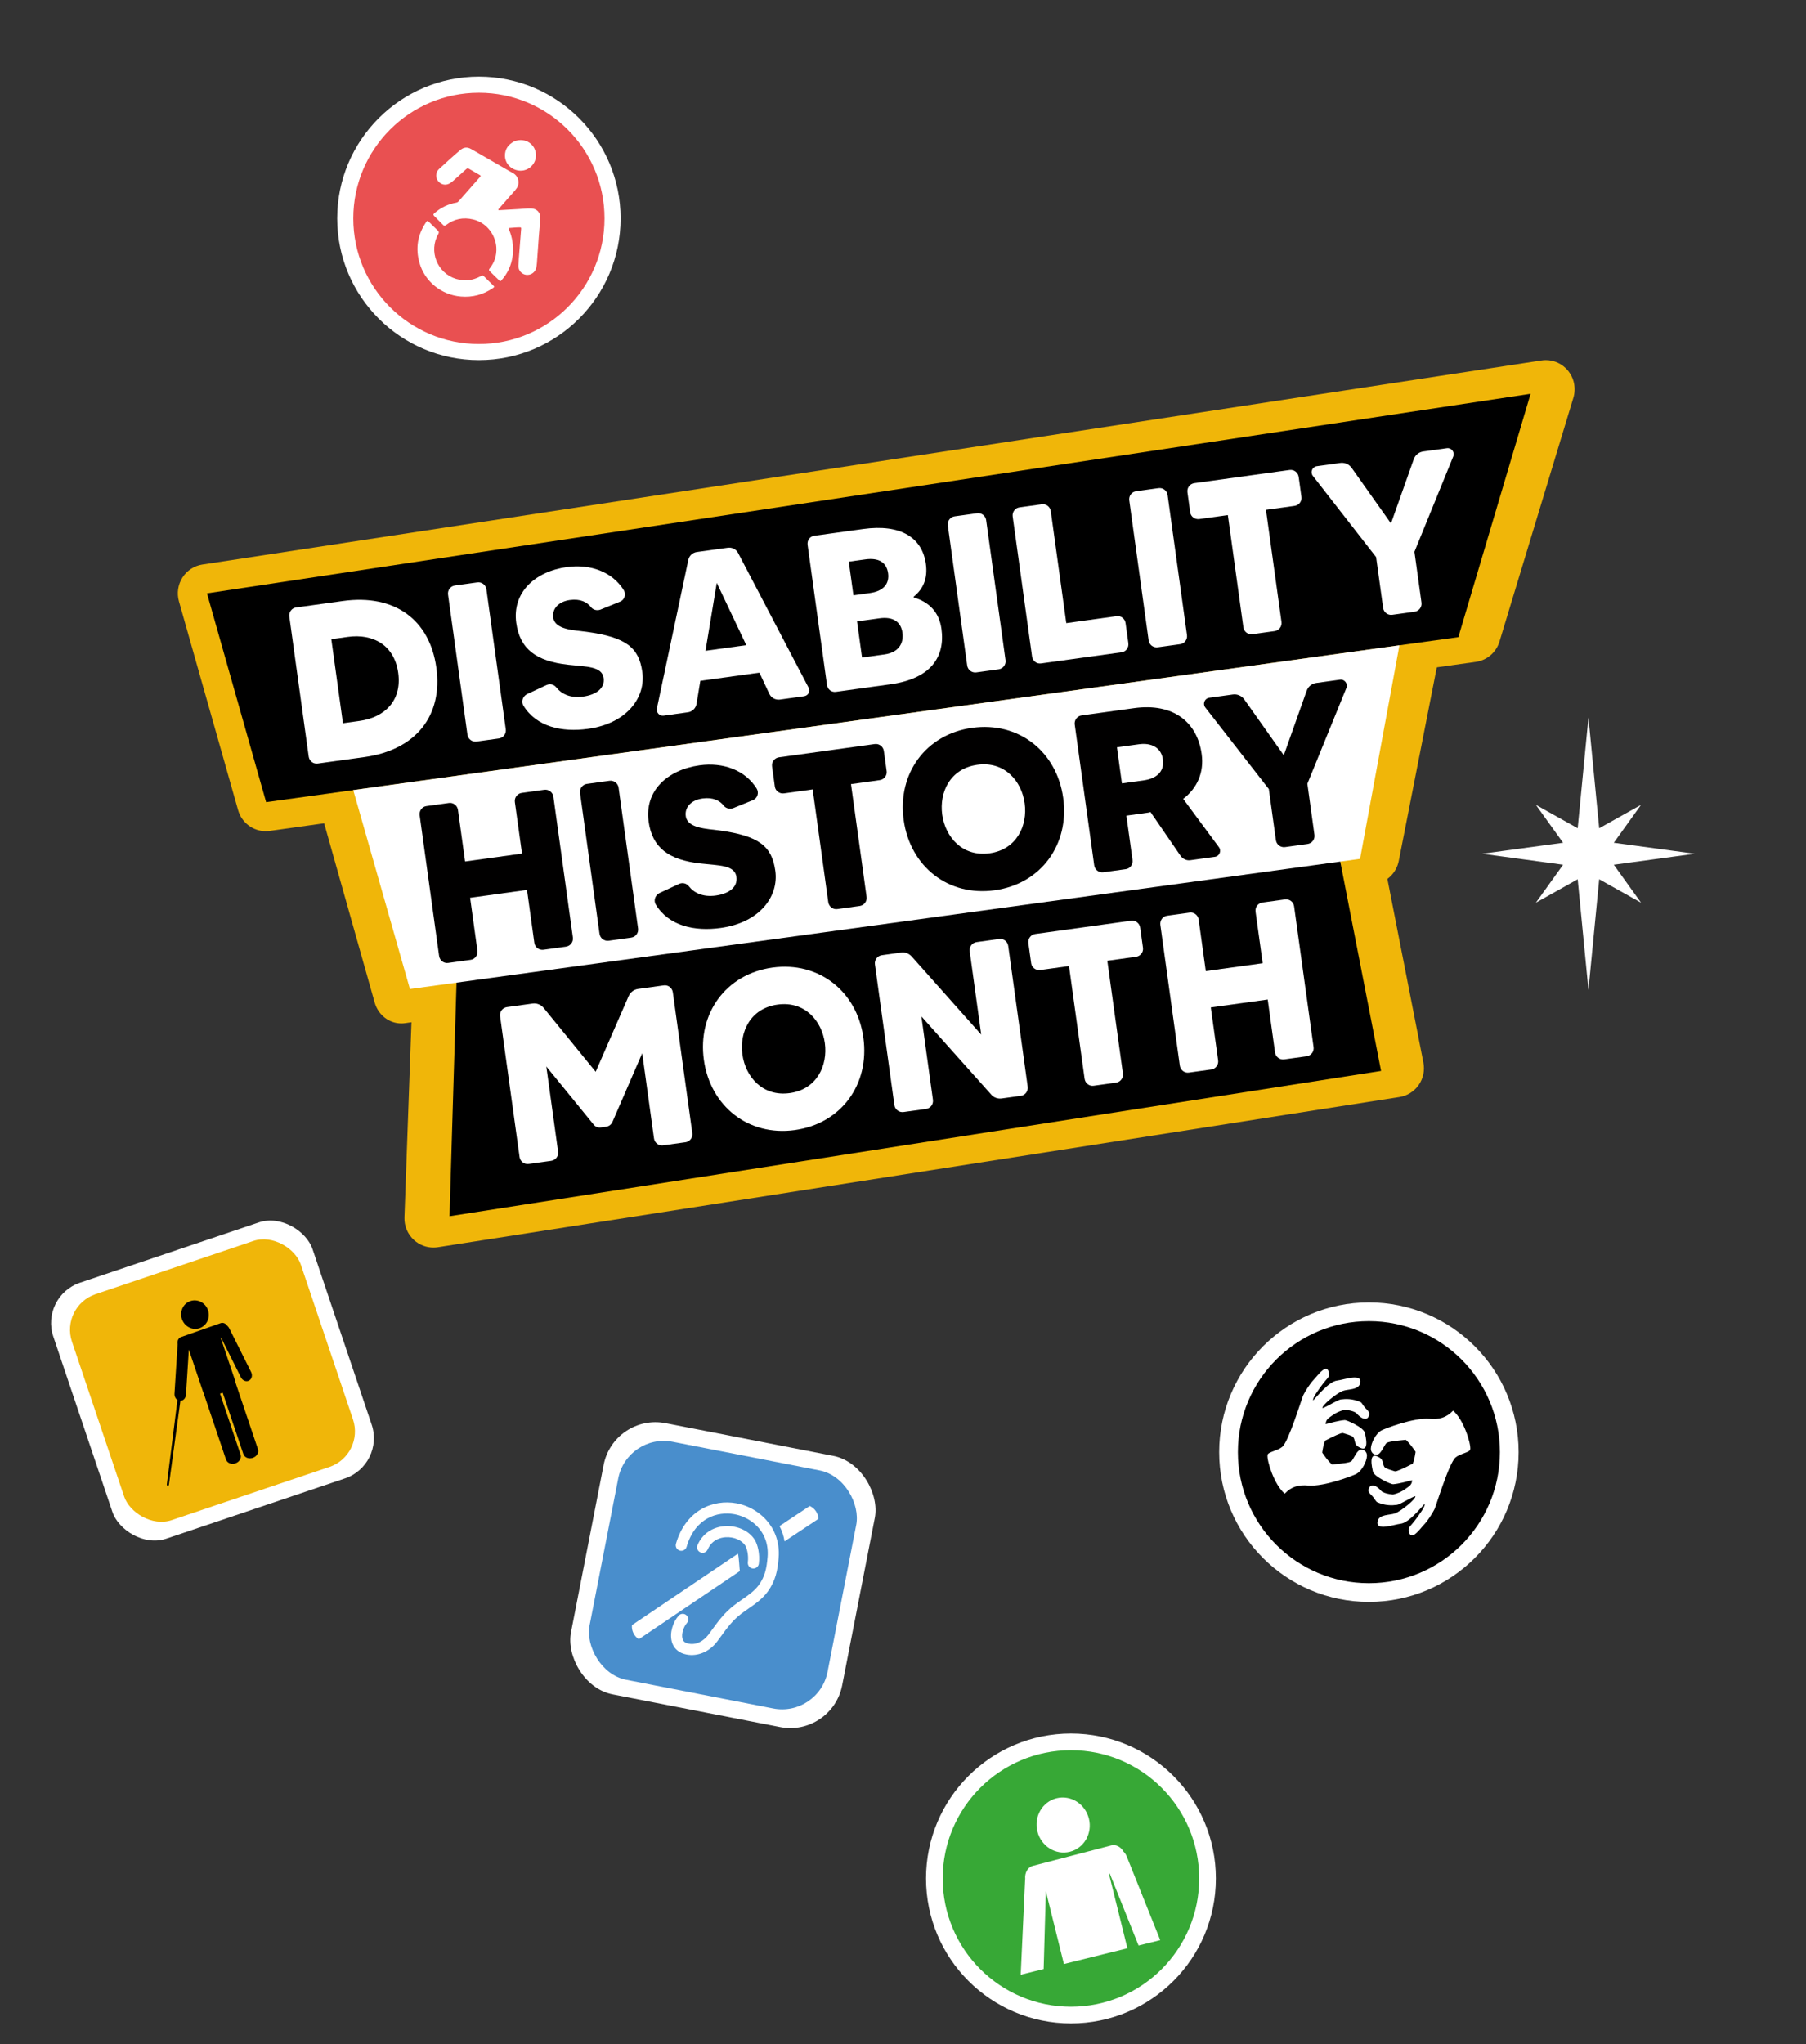 <?xml version="1.0" encoding="UTF-8"?><svg id="a" xmlns="http://www.w3.org/2000/svg" width="2036" height="2304" viewBox="0 0 2036 2304"><rect x="0" y="0" width="2036" height="2304" fill="#333333" stroke="none"/><defs><style>.c{fill:#fff;}.d{fill:#498ecc;}.e{fill:#e95051;}.f{fill:#010000;}.g{fill:#37a836;}.h{fill:#f0b609;}</style></defs><polygon class="c" points="1819.324 974.719 1842.145 971.624 1864.966 968.528 1887.787 965.433 1910.607 962.337 1887.787 959.242 1864.966 956.145 1842.145 953.05 1819.324 949.954 1827.002 939.263 1834.678 928.571 1842.355 917.88 1850.032 907.189 1838.24 913.789 1826.448 920.389 1814.656 926.989 1802.864 933.589 1799.834 902.407 1796.803 871.224 1793.773 840.041 1790.743 808.859 1787.713 840.041 1784.682 871.224 1781.652 902.407 1778.622 933.589 1766.83 926.989 1755.038 920.389 1743.246 913.789 1731.453 907.189 1739.13 917.88 1746.808 928.571 1754.484 939.263 1762.161 949.954 1739.341 953.05 1716.52 956.145 1693.699 959.242 1670.879 962.337 1693.699 965.433 1716.52 968.528 1739.341 971.624 1762.161 974.719 1754.484 985.411 1746.808 996.102 1739.13 1006.793 1731.453 1017.485 1743.246 1010.885 1755.038 1004.285 1766.83 997.685 1778.622 991.085 1781.652 1022.267 1784.682 1053.45 1787.713 1084.632 1790.743 1115.814 1793.773 1084.632 1796.803 1053.45 1799.834 1022.267 1802.864 991.085 1814.656 997.685 1826.448 1004.285 1838.24 1010.885 1850.032 1017.485 1842.355 1006.793 1834.678 996.102 1827.002 985.411 1819.324 974.719"/><rect class="c" x="85.344" y="1403.892" width="308.406" height="304.469" rx="47.914" ry="47.914" transform="translate(-484.461 158.012) rotate(-18.626)"/><rect class="h" x="103.432" y="1421.749" width="272.23" height="268.755" rx="42.293" ry="42.293" transform="translate(-484.461 158.012) rotate(-18.626)"/><path d="M205.087,1486.747c-2.846-8.445,1.434-17.509,9.561-20.248,8.124-2.738,17.016,1.886,19.863,10.331,2.846,8.445-1.434,17.504-9.558,20.243-8.127,2.739-17.019-1.881-19.865-10.326ZM283.12,1546.618l-24.739-49.549c-.527-1.058-1.241-1.94-2.066-2.63-1.829-2.661-4.81-3.999-7.456-3.07l-44.805,15.701c-2.927,1.027-4.458,4.476-3.79,8.097-.01.108-.027.216-.035.323l-3.511,55.436c-.192,2.994,1.193,5.716,3.343,7.094l-11.992,95.225c-.094.672.364,1.307,1.018,1.415.196.035.389.019.564-.04.407-.137.723-.503.789-.971l12.95-94.677c3.292-.084,6.039-3.016,6.283-6.866l3.223-50.861,16.078,47.703c.097.287.241.555.409.806l25.418,75.416c1.311,3.889,6.056,5.803,10.593,4.274,4.539-1.53,7.156-5.925,5.845-9.814l-23.196-68.824c.528-.158,1.055-.319,1.59-.499.482-.162.948-.336,1.416-.51l23.32,69.191c1.311,3.889,6.054,5.803,10.593,4.274,4.535-1.529,7.156-5.925,5.845-9.814l-25.406-75.38c.027-.467-.007-.921-.15-1.347l-16.397-48.649.469-.166,22.276,44.617c1.831,3.67,5.894,5.323,9.077,3.695,3.177-1.634,4.273-5.93,2.441-9.599Z"/><circle class="c" cx="1207.347" cy="2117.362" r="163.383"/><circle class="g" cx="1207.347" cy="2117.362" r="144.57"/><path class="c" d="M1266.678,2087.171c-3.091-5.399-8.604-8.437-13.833-7.072l-88.511,23.076c-5.783,1.51-9.266,7.891-8.556,14.948-.036.207-.085.41-.117.616l-4.78,103.234c-.193,1.312-.184,2.602-.071,3.859l25.763-6.388,2.504-87.656,20.332,81.994,71.589-17.752-20.794-83.86.926-.245,32.445,80.986,24.435-6.059-37.781-94.304c-.844-2.115-2.077-3.921-3.551-5.377Z"/><path class="c" d="M1191.08,2026.945c-16.036,3.976-25.686,20.705-21.554,37.369,4.132,16.664,20.478,26.939,36.514,22.963,16.033-3.976,25.68-20.696,21.548-37.36-4.132-16.665-20.476-26.947-36.509-22.972Z"/><circle class="c" cx="539.895" cy="246.172" r="159.741"/><circle class="e" cx="539.895" cy="246.172" r="141.602"/><path class="c" d="M577.85,289.035c-1.492,10.143-5.511,18.955-12.207,26.527-1.569,1.774-1.621,1.767-3.308.121-3.41-3.326-6.775-6.698-10.212-9.996-1.061-1.019-1.102-1.816-.168-2.979,5.575-6.947,8.126-14.899,7.598-23.785-.782-13.156-10.051-27.667-26.061-31.553-11.291-2.741-21.467-.614-30.673,6.317-1.378,1.038-2.225.999-3.412-.241-3.163-3.309-6.463-6.485-9.681-9.742-1.451-1.468-1.427-2.17.132-3.51,7.144-6.143,15.305-10.198,24.632-11.79.996-.17,1.711-.586,2.348-1.311,7.959-9.061,15.928-18.113,23.894-27.168,1.555-1.768,1.572-1.798-.534-3.031-3.791-2.219-7.638-4.344-11.391-6.624-1.318-.801-2.189-.567-3.249.399-4.757,4.332-9.551,8.625-14.366,12.893-2.758,2.445-5.637,4.643-9.641,4.56-4.858-.1-9.348-4.428-9.727-9.264-.268-3.417.835-6.229,3.293-8.485,7.84-7.195,15.667-14.409,23.82-21.252,3.923-3.293,7.956-3.593,12.391-1.048,14.17,8.132,28.306,16.323,42.461,24.481,1.608.927,3.284,1.739,4.873,2.697,5.886,3.547,7.666,10.997,3.899,16.756-2.445,3.738-5.786,6.757-8.662,10.153-3.718,4.388-7.579,8.656-11.37,12.982-.352.402-.972.8-.703,1.389.275.6.997.367,1.512.339,7.226-.391,14.452-.799,21.676-1.228,4.63-.275,9.241-.84,13.897-.681,6.377.219,10.67,4.755,10.22,11.118-.5,7.078-1.209,14.142-1.748,21.218-.609,8-1.06,16.012-1.721,24.007-.289,3.498-.328,7.035-1.104,10.48-1.174,5.218-5.994,8.594-11.323,7.995-5.022-.565-9.037-5.008-8.828-10.239.238-5.976.804-11.94,1.26-17.906.61-7.999,1.244-15.996,1.888-23.992.081-1.002-.387-1.324-1.292-1.336-3.969-.054-7.91.388-11.86.654-1.118.075-1.138.608-.739,1.485,4.121,9.057,5.187,18.606,4.521,28.423-.046.673-.203,1.339-.332,2.17Z"/><path class="c" d="M555.47,324.87c-10.926,7.334-22.842,10.473-35.825,9.389-21.98-1.835-40.893-16.943-46.831-38.258-4.541-16.3-1.996-31.53,7.556-45.549,1.2-1.761,1.633-1.837,3.135-.39,3.427,3.304,6.798,6.666,10.217,9.979,1.187,1.15,1.329,2.172.433,3.712-11.204,19.258-1.266,44.194,20.121,50.629,9.422,2.835,18.455,1.839,27.103-2.797,2.745-1.472,2.762-1.51,5.044.703,3.152,3.056,6.25,6.168,9.398,9.229,1.761,1.712,1.779,1.765-.35,3.354Z"/><path class="c" d="M579.862,159.284c12.271-4.885,24.675,3.515,24.344,16.345-.264,10.23-9.615,18.101-19.722,16.602-8.567-1.271-15.018-7.953-15.208-16.527-.167-7.563,3.753-12.955,10.585-16.42Z"/><rect class="c" x="659.224" y="1619.671" width="311.484" height="311.484" rx="59.541" ry="59.541" transform="translate(354.935 -123.174) rotate(11.036)"/><rect class="d" x="678.294" y="1638.742" width="273.343" height="273.343" rx="52.25" ry="52.25" transform="translate(354.935 -123.174) rotate(11.036)"/><path class="c" d="M789.603,1749.775c-3.17-1.372-4.625-5.052-3.252-8.22,5.466-12.618,16.71-20.388,30.848-21.32,14.049-.927,27.629,5.365,33.799,15.652,3.203,5.339,5.837,15.631,4.501,26.585-.42,3.428-3.535,5.868-6.961,5.45-.152-.018-.301-.042-.447-.071-3.19-.622-5.403-3.614-5.005-6.893,1.029-8.447-1.179-15.918-2.811-18.642-3.762-6.271-12.917-10.22-22.254-9.606-5.464.362-15.354,2.633-20.197,13.813-1.374,3.168-5.053,4.623-8.221,3.251ZM877.785,1756.016c.095-1.163.151-2.31.183-3.448.007-.244.003-.482.007-.726.014-.926.013-1.843-.011-2.752-.006-.189-.014-.374-.025-.561-.034-.991-.096-1.972-.179-2.94-.008-.087-.016-.176-.024-.264-.688-7.574-2.777-14.448-5.925-20.53h0l-.001-.002c-.505-.977-1.044-1.932-1.602-2.869-.047-.077-.093-.153-.138-.229-1.717-2.845-3.668-5.495-5.816-7.944-.068-.077-.137-.154-.206-.231-.674-.759-1.364-1.498-2.073-2.217-.044-.044-.087-.091-.131-.136-1.516-1.523-3.106-2.955-4.766-4.292-.107-.087-.214-.169-.32-.255-.712-.564-1.431-1.112-2.165-1.642-.143-.105-.288-.21-.433-.313-1.688-1.2-3.427-2.308-5.218-3.321-.149-.085-.299-.163-.448-.245-.726-.405-1.462-.793-2.202-1.167-.232-.117-.468-.232-.704-.346-.72-.353-1.449-.69-2.183-1.012-.186-.082-.368-.166-.555-.247-.913-.39-1.832-.76-2.76-1.103-.148-.056-.3-.104-.449-.159-.768-.277-1.535-.539-2.314-.784-.289-.092-.577-.179-.866-.265-.672-.202-1.348-.392-2.027-.569-.277-.074-.558-.149-.836-.218-.936-.231-1.868-.444-2.808-.627-.206-.04-.412-.079-.62-.118-25.946-4.767-57.074,7.468-68.125,45.553-.961,3.315.947,6.784,4.263,7.747,3.306.965,6.785-.947,7.746-4.263,9.481-32.679,34.937-40.215,53.857-36.74.748.139,1.498.303,2.247.478.213.051.427.104.639.16.578.144,1.154.299,1.73.466.19.055.385.108.576.165.75.229,1.5.472,2.245.736.073.027.148.057.225.084.673.244,1.344.505,2.013.78.186.076.372.155.559.234.624.267,1.249.549,1.868.843.116.053.228.105.342.16.747.363,1.489.746,2.22,1.15.072.04.145.083.217.123.656.365,1.304.75,1.943,1.147.13.081.26.161.39.244,1.439.912,2.836,1.902,4.177,2.975.049.04.097.081.145.121.632.509,1.248,1.035,1.853,1.578.067.063.137.123.207.186,1.302,1.188,2.545,2.457,3.711,3.811.034.042.071.083.104.125.564.657,1.11,1.335,1.635,2.031.023.031.045.059.069.088,1.09,1.456,2.096,2.996,3.008,4.617.033.058.064.119.098.177.444.801.866,1.618,1.264,2.458,2.499,5.314,3.999,11.42,4.092,18.299h0c.022,1.62-.029,3.28-.169,4.983-1.028,12.685-2.948,21.883-9.708,31.353-4.776,6.689-11.65,11.465-18.927,16.519-3.006,2.089-6.113,4.247-9.133,6.59-10.868,8.422-17.558,17.59-24.641,27.3-1.385,1.901-2.804,3.846-4.288,5.834-4.993,6.68-13.936,12.72-24.037,9.646-2.781-.847-4.418-2.448-5.153-5.04-1.556-5.493,1.3-13.602,4.945-17.735,2.285-2.587,2.039-6.537-.551-8.822-2.586-2.287-6.538-2.039-8.822.55-5.995,6.792-10.532,19.077-7.605,29.415,1.898,6.682,6.705,11.511,13.546,13.593,1.011.308,2.025.558,3.047.757,12.576,2.452,25.889-3.168,34.642-14.879,1.517-2.03,2.963-4.01,4.377-5.95,6.829-9.363,12.729-17.448,22.199-24.788,2.76-2.142,5.731-4.206,8.607-6.203,7.832-5.442,15.932-11.069,21.968-19.525,8.402-11.768,10.818-23.113,11.996-37.603ZM831.9,1751.282l-119.456,80.542c-.63,6.432,2.506,12.522,7.754,15.865l113.942-76.874c-.533-1.061-.945-15.901-2.24-19.532ZM912.866,1697.497l-34.078,22.64c2.703,5.215,4.73,10.946,5.656,17.267l38.267-25.43c-.322-6.261-4.133-11.873-9.844-14.477Z"/><circle class="c" cx="1543.23" cy="1636.833" r="168.784"/><circle cx="1543.23" cy="1636.833" r="147.686"/><path class="c" d="M1428.981,1639.925c.531-3.405,11.461-4.717,16.553-9.065,7.469-6.378,21.923-54.638,23.748-58.338,2.328-4.74,7.798-13.184,11.392-16.944,5.299-5.536,15.72-20.971,17.804-6.848.161,3.783-3.166,5.831-6.525,10.308-5.607,7.464-12.448,16.525-11.578,19.526,4.797-5.044,17.903-21.445,27.109-22.42,7.506-.8,28.925-9.001,25.851,3.139-1.933,7.634-13.631,6.378-19.461,8.486-6.946,2.513-24.18,16.562-22.997,19.434,5.188-1.537,16.923-9.286,20.724-9.793,5.504-.736,13.237-1.054,22.402,3.061.948.428,2.338,2.954,4.215,5.421,2.835,3.732,7.581,5.817,4.469,11.173-2.616,4.505-8.484,1.643-13.129-3.732-3.454-4.004-16.355-4.436-13.718-4.381,1.705.037-6.222.87-13.534,6.212-4.63,3.378-7.352,4.367-7.867,10.028,6.723-1.634,14.192-3.857,21.583-4.547,2.011-.189,21.718,8.435,22.756,14.657.448,2.66,6.353,24.712-8.118,15.043-4.034-2.697-2.602-7.542-5.318-10.736-1.268-1.491-9.339-3.654-11.394-4.363-1.556-.539-10.985,3.815-20.241,8.711-1.394,3.41-2.414,8.578-3.104,13.332,2.75,3.925,6.259,9.121,10.996,13.488,10.655-1.178,20.4-1.831,22.296-4.137,2.331-2.83,5.93-12.025,9.997-12.595,4.347-.607,7.241,2.849,7.128,6.82-.189,6.544-5.808,17.206-11.813,20.409-3.946,2.108-36.453,14.685-54.368,13.161-10.552-.897-18.67.994-26.486,9.167-11.743-9.682-20.379-37.279-19.371-43.676ZM1638.109,1590.06c-7.818,8.173-15.936,10.064-26.49,9.172-17.911-1.528-50.418,11.049-54.368,13.156-6.003,3.208-11.619,13.87-11.81,20.409-.113,3.971,2.784,7.427,7.128,6.824,4.07-.571,7.667-9.765,10-12.6,1.896-2.305,11.638-2.954,22.296-4.132,4.733,4.367,8.244,9.558,10.994,13.483-.69,4.754-1.71,9.922-3.104,13.332-9.254,4.901-18.686,9.254-20.246,8.716-2.053-.709-10.119-2.876-11.387-4.367-2.718-3.189-1.284-8.035-5.32-10.732-14.473-9.668-8.567,12.384-8.118,15.039,1.04,6.222,20.745,14.845,22.751,14.657,7.393-.69,14.866-2.913,21.587-4.547-.513,5.66-3.237,6.65-7.871,10.032-7.312,5.343-15.237,6.171-13.534,6.208,2.644.06-10.259-.377-13.713-4.377-4.643-5.379-10.513-8.242-13.131-3.732-3.108,5.352,1.636,7.441,4.471,11.173,1.88,2.467,3.27,4.993,4.215,5.421,9.162,4.11,16.898,3.792,22.402,3.06,3.801-.511,15.534-8.256,20.72-9.793,1.187,2.872-16.047,16.916-22.998,19.429-5.826,2.108-17.524.852-19.459,8.486-3.069,12.14,18.345,3.939,25.851,3.143,9.208-.98,22.31-17.377,27.114-22.424.868,3.005-5.971,12.066-11.578,19.53-3.366,4.473-6.686,6.521-6.526,10.308,2.078,14.123,12.503-1.312,17.8-6.848,3.597-3.764,9.063-12.204,11.397-16.944,1.822-3.7,16.277-51.96,23.743-58.342,5.097-4.344,16.021-5.66,16.557-9.061,1.001-6.401-7.63-33.998-19.371-43.681Z"/><path class="h" d="M452.435,1153.575c-13.711,0-26.066-9.433-30.045-23.547l-63.135-223.92c-2.588-9.177-1.228-19.08,3.723-27.12,4.951-8.041,13.002-13.421,22.048-14.732l1204.345-174.622c1.435-.208,2.873-.309,4.3-.309,8.608,0,16.913,3.716,22.883,10.397,6.96,7.787,9.877,18.633,7.825,29.082l-47.447,241.47c-2.681,13.644-13.282,24.033-26.453,25.924l-1093.762,157.071c-1.435.206-2.866.307-4.281.307Z"/><path class="h" d="M488.617,1406.224c-7.943,0-15.681-2.913-21.705-8.294-7.288-6.509-11.304-15.951-10.952-25.746l9.503-264.351c.573-15.944,12.458-29.17,28.178-31.357l1027.815-142.982c1.515-.21,3.023-.313,4.513-.313,15.381,0,28.974,10.926,32.028,26.504l46.679,238.076c1.721,8.776-.192,17.877-5.296,25.202-5.104,7.326-12.959,12.243-21.75,13.616l-1083.996,169.256c-1.672.26-3.348.389-5.016.389Z"/><polygon points="1556.949 1207.109 506.772 1370.882 514.683 1106.76 1510.519 968.965 1556.949 1207.109"/><path class="h" d="M299.562,936.9c-14.273,0-27.119-9.553-31.154-23.794l-66.652-235.228c-2.576-9.09-1.159-18.863,3.887-26.818,5.046-7.957,13.233-13.326,22.466-14.732l1509.786-230.05c1.612-.246,3.226-.366,4.829-.366,9.36,0,18.361,4.107,24.573,11.41,7.276,8.554,9.705,20.294,6.433,31.087l-83.273,274.697c-3.703,12.215-14.064,21.149-26.563,22.901l-1359.862,190.581c-1.5.21-2.993.312-4.471.312Z"/><polygon points="233.351 668.816 1725.513 443.884 1644.071 718.181 300.029 904.158 233.351 668.816"/><polygon class="c" points="462.139 1114.801 1533.274 968.102 1577.656 727.371 398.241 890.569 462.139 1114.801"/><path class="c" d="M719.385,1114.697l29.046-4.019c4.799-.664,9.399,2.818,10.098,7.87l21.949,158.617c.699,5.052-2.782,9.652-7.581,10.316l-25.51,3.53c-4.799.664-9.399-2.818-10.099-7.87l-13.281-95.978-33.552,77.49c-1.383,3.023-3.952,4.923-7.236,5.377l-5.809.804c-3.031.419-6.271-.677-8.171-3.245l-53.334-65.467,13.281,95.978c.699,5.052-2.783,9.652-7.834,10.351l-25.258,3.495c-5.051.699-9.652-2.783-10.351-7.834l-21.949-158.617c-.699-5.052,2.783-9.652,7.835-10.351l28.794-3.984c4.799-.664,9.442,1.267,12.527,4.959l58.606,71.945,37.119-85.192c1.967-4.391,5.911-7.51,10.71-8.174Z"/><path class="c" d="M973.329,1169.65c7.27,52.536-24.947,96.892-77.23,104.127-52.283,7.235-95.334-26.706-102.604-79.242-7.235-52.283,24.982-96.64,77.265-103.875,52.282-7.235,95.334,26.707,102.569,78.99ZM929.886,1175.662c-3.46-25.005-22.544-47.59-53.359-43.327-30.814,4.264-43.048,31.183-39.589,56.188,3.46,25.005,22.58,47.843,53.394,43.579,30.814-4.264,43.013-31.436,39.553-56.441Z"/><path class="c" d="M1101.021,1061.887l25.51-3.53c4.799-.664,9.399,2.818,10.098,7.869l21.949,158.617c.699,5.052-2.783,9.652-7.582,10.316l-21.722,3.006c-4.546.629-9.155-1.05-11.951-4.524l-78.586-87.972,13.001,93.958c.699,5.052-2.783,9.652-7.582,10.316l-25.51,3.53c-5.051.699-9.652-2.783-10.351-7.835l-21.949-158.617c-.699-5.052,2.783-9.652,7.835-10.351l21.721-3.006c4.547-.629,8.902,1.085,11.952,4.524l78.333,88.007-13.002-93.958c-.699-5.052,2.783-9.652,7.835-10.351Z"/><path class="c" d="M1285.395,1045.641l3.146,22.732c.664,4.799-2.817,9.399-7.869,10.098l-32.33,4.474,17.58,127.045c.699,5.052-2.783,9.652-7.834,10.351l-25.257,3.495c-4.799.664-9.399-2.818-10.099-7.87l-17.58-127.045-32.33,4.473c-5.051.699-9.652-2.783-10.316-7.582l-3.146-22.732c-.699-5.052,2.783-9.652,7.835-10.351l107.849-14.924c5.051-.699,9.651,2.783,10.35,7.835Z"/><path class="c" d="M1423.303,1017.291l25.258-3.495c5.051-.699,9.651,2.783,10.35,7.835l21.949,158.617c.699,5.051-2.782,9.652-7.834,10.351l-25.258,3.495c-5.051.699-9.652-2.783-10.351-7.835l-8.248-59.608-64.154,8.878,8.248,59.608c.699,5.052-2.783,9.652-7.582,10.316l-25.51,3.53c-4.799.664-9.399-2.818-10.099-7.87l-21.949-158.617c-.699-5.052,2.783-9.652,7.582-10.316l25.51-3.53c4.798-.664,9.399,2.818,10.098,7.87l8.039,58.092,64.154-8.878-8.039-58.092c-.699-5.052,2.783-9.652,7.835-10.351Z"/><path class="c" d="M491.918,752.497c7.442,53.779-22.509,92.755-81.063,100.857l-52.773,7.302c-4.775.661-9.352-2.804-10.048-7.83l-21.838-157.819c-.695-5.026,2.769-9.603,7.544-10.264l52.773-7.302c58.554-8.103,97.963,21.276,105.405,75.055ZM448.945,758.443c-4.312-31.162-28.185-44.506-56.833-40.542l-18.596,2.573,13.11,94.741,18.596-2.573c28.648-3.964,48.035-23.038,43.723-54.2Z"/><path class="c" d="M512.913,659.951l25.131-3.478c5.026-.695,9.603,2.769,10.299,7.795l21.838,157.819c.696,5.026-2.769,9.603-7.795,10.299l-25.131,3.478c-5.026.695-9.603-2.769-10.299-7.795l-21.838-157.819c-.695-5.026,2.769-9.603,7.795-10.299Z"/><path class="c" d="M724.127,757.501c3.965,28.649-17.333,57.976-61.311,64.061-29.151,4.034-58.186-2.193-72.79-26.296-2.671-4.497-.671-10.408,4.112-12.863l21.895-10.201c3.847-1.813,8.328-.896,11.112,2.56,5.315,6.948,15.3,12.481,30.127,10.429,14.827-2.052,24.834-9.327,23.234-20.887-1.843-13.319-19.175-12.714-39.724-14.992-36.4-3.927-54.709-17.785-58.778-47.188-4.694-33.926,20.67-57.925,57.109-62.967,26.638-3.686,51.21,5.463,64.036,25.97,2.957,4.713,1.028,11.127-4.327,13.148l-22.069,8.945c-3.666,1.275-7.895.324-10.358-2.665-4.388-5.796-12.12-9.848-23.931-8.214-12.566,1.739-20.17,9.706-18.779,19.758,1.913,13.821,23.474,14.168,37.566,16.059,44.642,6.116,59.05,17.697,62.875,45.34Z"/><path class="c" d="M867.385,782.241l-11.267-24.052-66.595,9.215-4.313,26.208c-.881,4.732-4.702,8.59-9.727,9.286l-27.392,3.79c-4.523.626-8.416-3.445-7.535-8.177l35.467-167.541c.917-4.481,4.772-8.088,9.546-8.748l34.932-4.834c4.775-.661,9.464,1.764,11.563,5.827l79.379,151.649c2.385,4.28-.256,9.256-5.031,9.916l-27.14,3.755c-5.027.696-9.75-1.98-11.885-6.295ZM841.328,727.197l-33.274-70.181-12.714,76.545,45.988-6.364Z"/><path class="c" d="M1061.342,708.789c4.312,31.162-11.441,56.136-57.43,62.499l-61.569,8.52c-5.026.696-9.352-2.804-10.048-7.83l-21.838-157.819c-.695-5.026,2.518-9.568,7.544-10.264l55.035-7.616c42.47-5.877,66.656,9.729,70.759,39.383,2.26,16.335-2.995,28.331-13.832,37.002l.104.754c17.63,5.244,28.701,16.774,31.275,35.37ZM956.873,633.093l5.251,37.947,18.596-2.573c15.581-2.156,22.077-10.739,20.477-22.298-1.739-12.565-10.901-17.7-25.728-15.649l-18.596,2.573ZM1017.371,713.081c-1.704-12.314-10.719-18.238-25.798-16.151l-25.382,3.512,5.633,40.711,25.382-3.512c15.832-2.191,21.834-12.497,20.164-24.56Z"/><path class="c" d="M1076.319,581.989l25.131-3.478c5.026-.696,9.603,2.769,10.299,7.795l21.838,157.819c.696,5.026-2.769,9.603-7.795,10.299l-25.131,3.477c-5.026.696-9.603-2.769-10.299-7.795l-21.838-157.819c-.695-5.026,2.769-9.603,7.795-10.299Z"/><path class="c" d="M1258.872,694.518c4.774-.661,9.352,2.803,10.047,7.83l3.13,22.617c.696,5.026-2.769,9.603-7.543,10.264l-90.972,12.589c-4.775.661-9.352-2.804-10.048-7.83l-21.838-157.819c-.695-5.026,2.769-9.603,7.544-10.264l25.382-3.512c4.774-.661,9.352,2.804,10.048,7.83l17.457,126.154,56.795-7.859Z"/><path class="c" d="M1280.871,553.684l25.131-3.478c5.026-.696,9.603,2.769,10.299,7.795l21.838,157.819c.696,5.026-2.768,9.603-7.795,10.299l-25.131,3.478c-5.026.695-9.603-2.769-10.299-7.795l-21.838-157.819c-.695-5.026,2.769-9.603,7.795-10.299Z"/><path class="c" d="M1464.062,537.554l3.13,22.617c.661,4.775-2.804,9.352-7.83,10.048l-32.167,4.451,17.492,126.406c.696,5.026-2.769,9.603-7.795,10.299l-25.131,3.478c-4.775.661-9.352-2.804-10.048-7.83l-17.492-126.406-32.167,4.451c-5.026.695-9.603-2.769-10.264-7.544l-3.13-22.617c-.695-5.026,2.769-9.603,7.795-10.299l107.306-14.849c5.026-.695,9.604,2.769,10.299,7.795Z"/><path class="c" d="M1638.349,514.462l-43.778,107.48,7.928,57.297c.696,5.026-2.768,9.603-7.795,10.299l-25.131,3.478c-5.026.695-9.603-2.769-10.299-7.795l-7.928-57.297-71.319-91.553c-3.139-4.176-.637-10.157,4.389-10.852l26.638-3.686c4.775-.661,9.932,1.443,12.82,5.653l44.25,62.516,25.612-72.183c1.636-4.836,5.777-8.227,10.803-8.922l26.638-3.686c5.026-.696,9.058,4.381,7.17,9.252Z"/><path class="f" d="M588.274,893.728l25.258-3.495c5.051-.699,9.652,2.783,10.351,7.835l21.949,158.617c.699,5.052-2.783,9.652-7.834,10.351l-25.258,3.495c-5.052.699-9.652-2.783-10.351-7.834l-8.249-59.608-64.154,8.877,8.249,59.608c.699,5.052-2.783,9.652-7.582,10.316l-25.51,3.53c-4.799.664-9.399-2.818-10.098-7.869l-21.949-158.617c-.699-5.052,2.783-9.652,7.582-10.316l25.51-3.53c4.799-.664,9.4,2.818,10.099,7.869l8.039,58.092,64.154-8.878-8.039-58.092c-.699-5.052,2.782-9.652,7.834-10.351Z"/><path class="f" d="M661.77,883.558l25.258-3.495c5.051-.699,9.652,2.783,10.351,7.835l21.949,158.617c.699,5.051-2.783,9.652-7.835,10.351l-25.258,3.495c-5.051.699-9.652-2.783-10.351-7.835l-21.949-158.617c-.699-5.051,2.783-9.652,7.834-10.351Z"/><path class="f" d="M874.055,981.601c3.984,28.794-17.421,58.269-61.621,64.385-29.299,4.054-58.48-2.204-73.159-26.429-2.685-4.519-.675-10.46,4.132-12.927l22.005-10.252c3.867-1.822,8.37-.901,11.168,2.574,5.342,6.983,15.378,12.544,30.281,10.482,14.902-2.062,24.958-9.374,23.351-20.992-1.853-13.387-19.272-12.778-39.924-15.068-36.584-3.947-54.986-17.875-59.075-47.427-4.718-34.098,20.774-58.218,57.397-63.286,26.773-3.705,51.47,5.491,64.361,26.102,2.973,4.737,1.033,11.183-4.348,13.215l-22.181,8.99c-3.684,1.282-7.934.326-10.41-2.678-4.41-5.825-12.181-9.898-24.051-8.256-12.629,1.747-20.274,9.756-18.875,19.858,1.922,13.892,23.594,14.24,37.756,16.141,44.869,6.147,59.35,17.786,63.194,45.569Z"/><path class="f" d="M996.421,846.517l3.146,22.732c.664,4.799-2.818,9.399-7.869,10.098l-32.33,4.473,17.58,127.045c.699,5.051-2.783,9.652-7.835,10.351l-25.258,3.495c-4.799.664-9.399-2.818-10.098-7.87l-17.58-127.045-32.33,4.474c-5.051.699-9.652-2.783-10.316-7.582l-3.146-22.732c-.699-5.052,2.783-9.652,7.834-10.351l107.85-14.924c5.051-.699,9.652,2.783,10.351,7.835Z"/><path class="f" d="M1198.596,899.368c7.27,52.535-24.948,96.892-77.23,104.127-52.283,7.235-95.334-26.707-102.604-79.242-7.235-52.283,24.981-96.64,77.265-103.875,52.282-7.235,95.334,26.707,102.569,78.99ZM1155.153,905.38c-3.46-25.005-22.545-47.591-53.359-43.327-30.814,4.264-43.048,31.183-39.588,56.188,3.46,25.005,22.58,47.843,53.394,43.579,30.814-4.264,43.013-31.436,39.554-56.441Z"/><path class="f" d="M1369.697,965.786l-27.783,3.844c-4.294.594-8.431-1.407-10.977-4.916l-33.86-49.371c-.757.105-1.733.497-2.49.602l-24.752,3.425,6.92,50.01c.699,5.052-2.783,9.652-7.582,10.316l-25.258,3.495c-5.051.699-9.652-2.783-10.351-7.835l-21.949-158.617c-.699-5.052,2.783-9.652,7.834-10.351l58.85-8.144c44.958-6.221,71.472,16.108,76.401,51.722,2.901,20.963-5.217,38.561-20.812,50.501l40.22,54.411c3.155,4.197.64,10.208-4.412,10.907ZM1264.801,882.999l24.752-3.425c12.629-1.747,23.513-8.659,21.451-23.561-1.818-13.134-12.682-19.095-27.078-17.103l-24.752,3.425,5.627,40.665Z"/><path class="f" d="M1517.874,775.39l-43.999,108.023,7.969,57.587c.699,5.052-2.783,9.652-7.834,10.351l-25.258,3.495c-5.052.699-9.652-2.783-10.351-7.835l-7.969-57.587-71.68-92.016c-3.155-4.197-.64-10.208,4.411-10.907l26.773-3.705c4.798-.664,9.982,1.45,12.884,5.682l44.475,62.832,25.741-72.548c1.644-4.861,5.806-8.268,10.858-8.967l26.773-3.705c5.051-.699,9.104,4.403,7.208,9.299Z"/></svg>